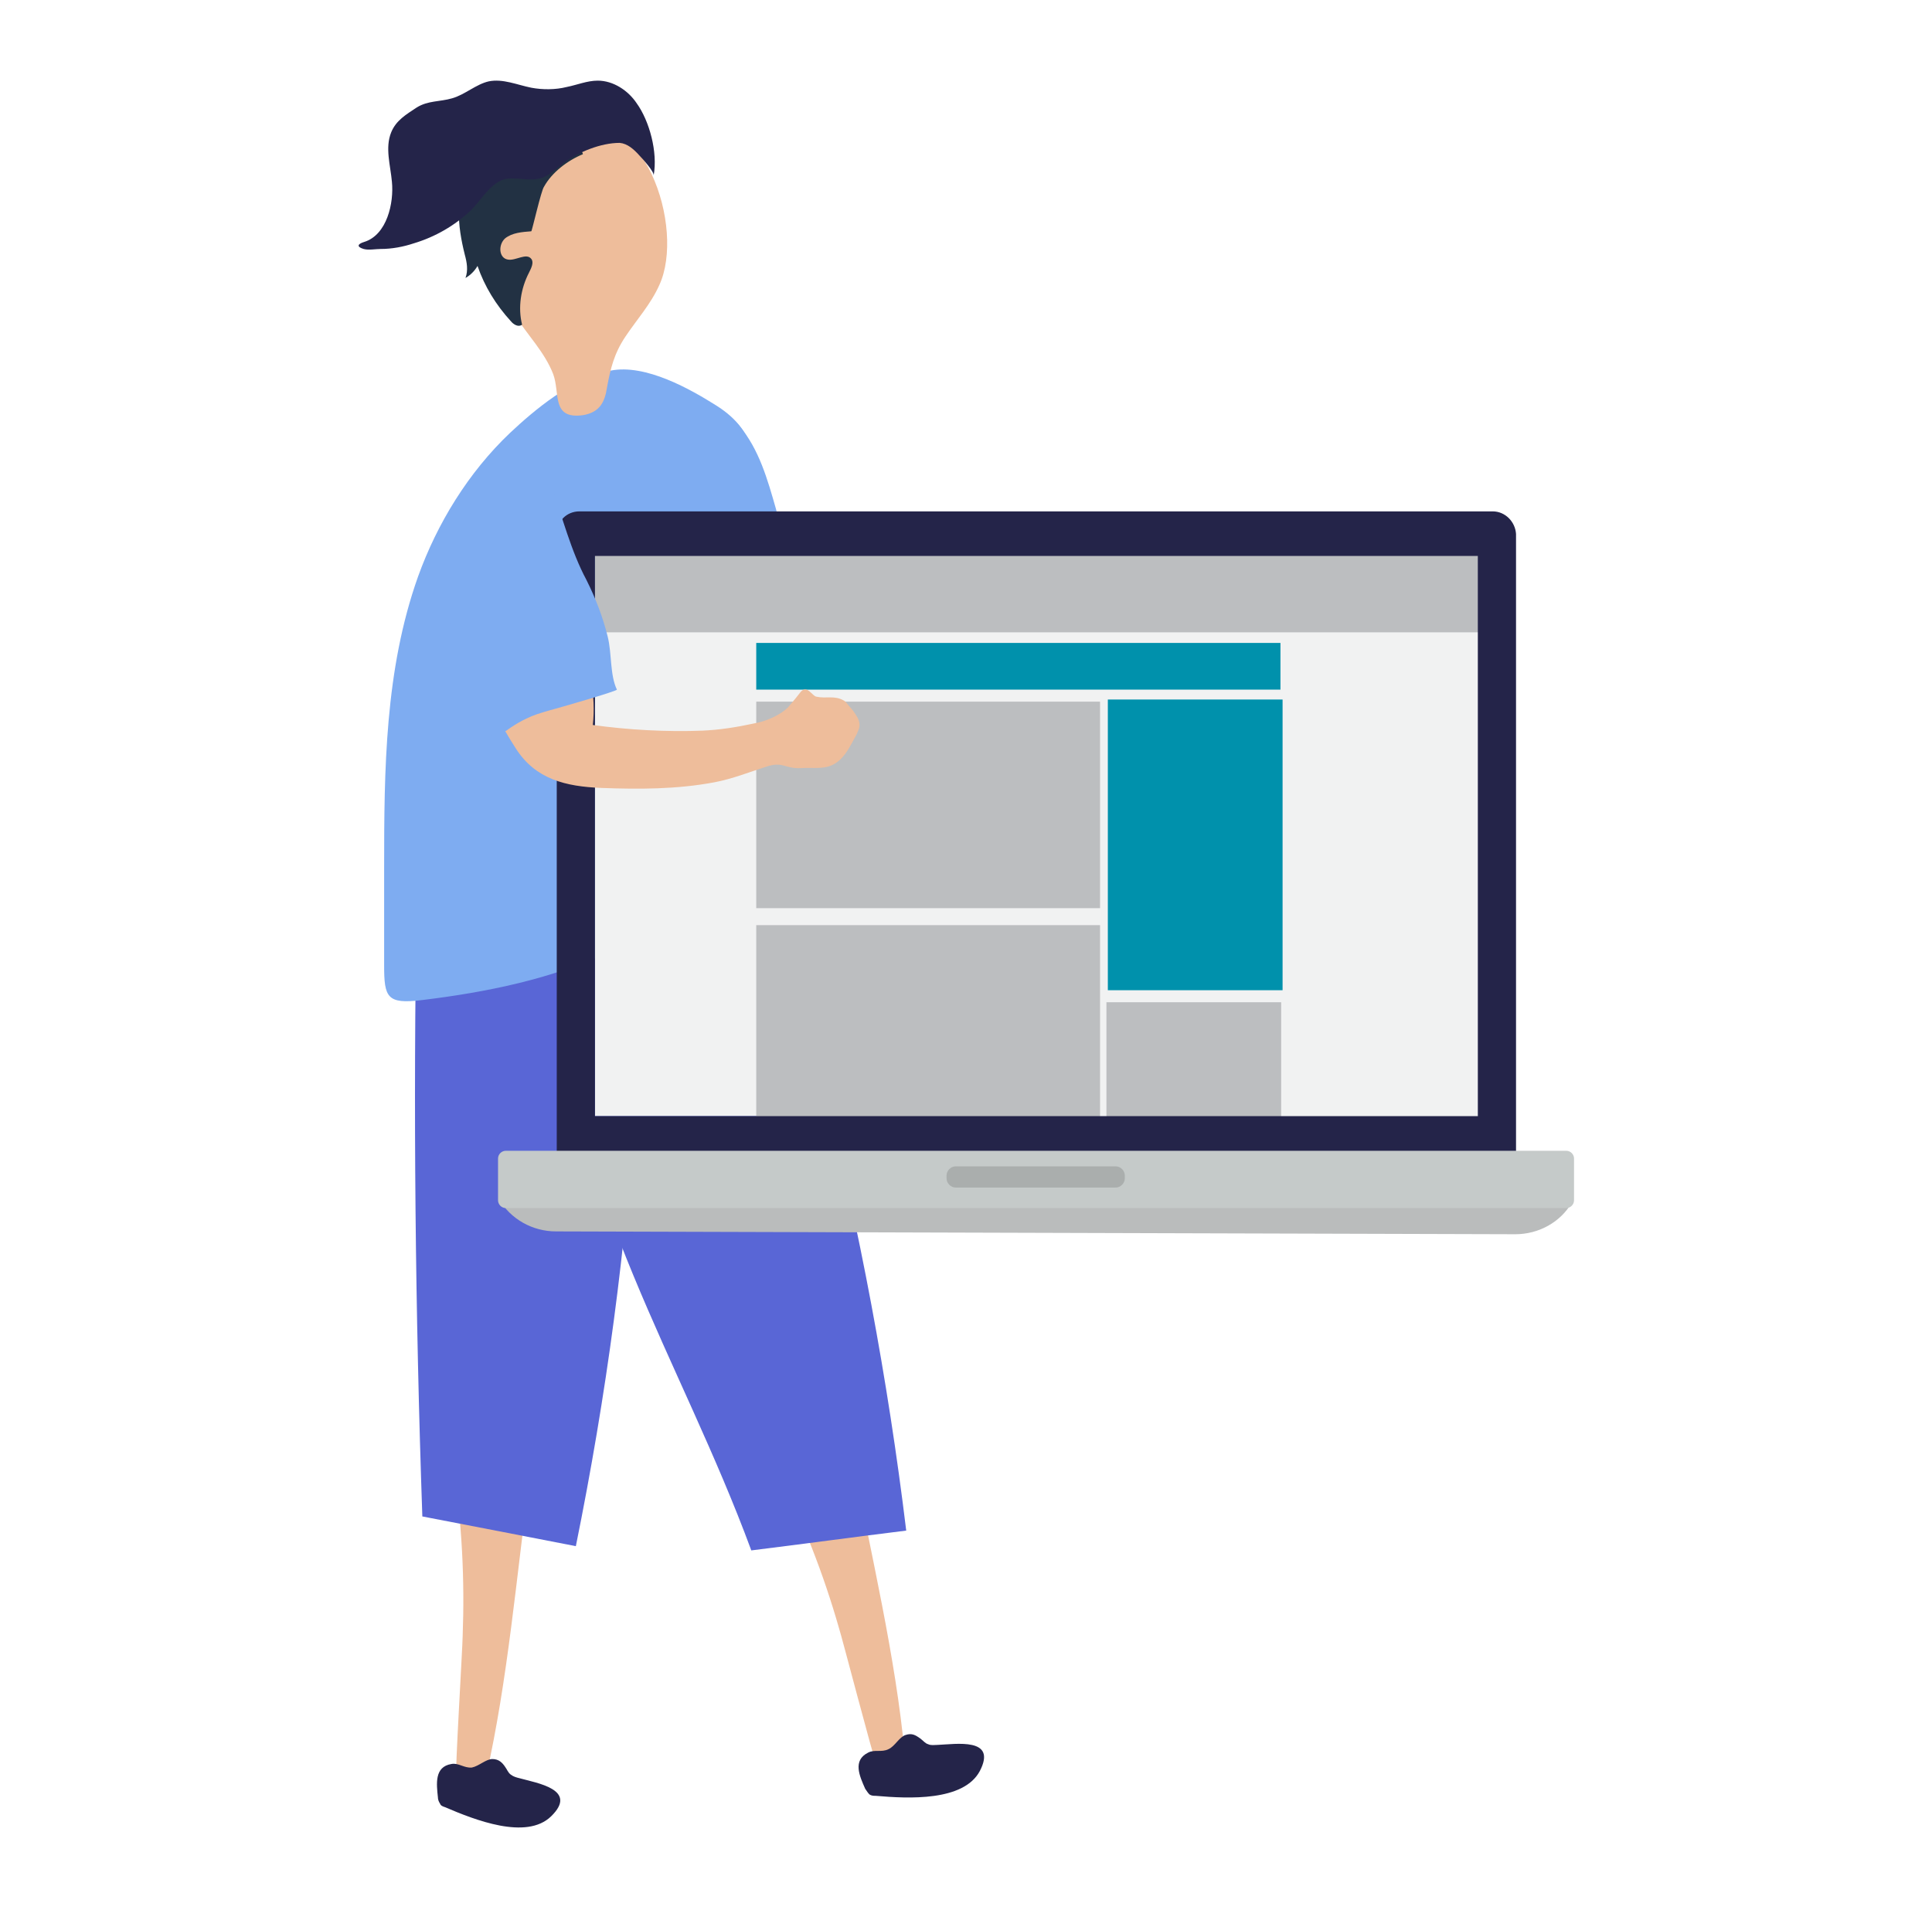 <?xml version="1.0" encoding="utf-8"?>
<!-- Generator: Adobe Illustrator 23.0.3, SVG Export Plug-In . SVG Version: 6.00 Build 0)  -->
<svg version="1.1" id="Layer_1" xmlns="http://www.w3.org/2000/svg" xmlns:xlink="http://www.w3.org/1999/xlink" x="0px" y="0px"
	 viewBox="0 0 273.1 270" style="enable-background:new 0 0 273.1 270;" xml:space="preserve">
<style type="text/css">
	.st0{fill:#EEBD9B;}
	.st1{fill:#7EACF1;}
	.st2{fill:#242449;}
	.st3{fill:#5966D6;}
	.st4{fill:#223143;}
	.st5{fill:#F1F2F2;}
	.st6{fill:#BCBEC0;}
	.st7{fill:#0091AC;}
	.st8{fill:#BABCBC;}
	.st9{fill:#C5CAC9;}
	.st10{opacity:0.14;}
</style>
<g>
	<g>
		<g>
			<g>
				<path class="st0" d="M149.6,96.6c-0.1-0.1-0.2-0.2-0.4-0.3c-1.3-0.6-2.3-0.1-3.7-0.3c-0.6-0.1-1.3-1.6-2.1-0.6
					c-0.3,0.4-1,1.3-1.7,2.1c-1,1.1-2.9,1.9-4.6,2.3c-6.5,1.5-13.2,1.1-19.8,0.6c-0.4,0-0.8-0.1-1.1-0.3c-0.6-0.4-0.7-1.1-0.9-1.8
					c-0.6-3.1-1.4-6.1-2.6-9.1c-1-2.6-2.3-5.2-4.3-7.1c-2-1.9-5-3.1-7.7-2.4c-2,0.5-3.8,2.1-4.5,4c-1.8,4.9,3.7,10.1,6.3,13.7
					c2.5,3.4,5.2,6.7,8.1,9.7c0.4,0.4,0.7,0.8,1.2,1c0.5,0.2,1.1,0.2,1.6,0.2c7.2-0.2,14.2-0.9,21.4-1.9c2-0.3,3.5-1.5,5.3-1.7
					c1.2-0.1,2.2,0.6,3.3,0.7c1.1,0.1,2.6,0,3.7-0.3c2.1-0.6,2.9-2.7,3.8-4.5c0.2-0.4,0.4-0.7,0.3-1.2c0-0.8-0.5-1.3-0.9-1.9
					C150.2,97.2,150,96.8,149.6,96.6z"/>
			</g>
		</g>
		<g>
			<g>
				<path class="st1" d="M102.8,95.5c4-1.3,8-2.6,12-3.9c-0.3,0.1-4.8-18.5-5.1-19.6c-1.2-4.2-2.4-8.5-5.2-11.8
					c-6-7.1-17.7-3.3-17.5,6.3c0.1,10.4,4.3,21.7,10.7,29.9c0.1,0.2,0.3,0.4,0.5,0.4c0.3,0.1,0.6,0,0.9-0.1
					C100.3,96.3,101.5,95.9,102.8,95.5z"/>
			</g>
		</g>
	</g>
	<g>
		<g>
			<g>
				<g>
					<g>
						<g>
							<g>
								<path class="st0" d="M123.8,249.1c1.4-0.2,2.8-0.7,4.1-1c-1.3-14-4.8-28.3-7.4-42.2c-3.5,0.7-7.1,1.4-10.6,2.1
									c3.6,7.1,6.5,14.5,8.7,22.2C119,231.4,123.6,249.1,123.8,249.1z"/>
							</g>
						</g>
						<g>
							<g>
								<path class="st2" d="M128,245.3c0.9-0.3,1.4,0,2.1,0.5c0.4,0.3,0.7,0.7,1.1,0.8c0.4,0.2,0.9,0.1,1.3,0.1
									c2.6-0.1,8.5-1.1,6,3.7c-2.3,4.3-10.1,3.9-14.7,3.5c-0.3,0-0.6,0-0.9-0.2c-0.2-0.2-0.4-0.5-0.6-0.8c-0.8-1.8-1.8-4,0.4-5.1
									c0.9-0.5,1.9,0,2.9-0.5C126.5,246.9,127.1,245.6,128,245.3z"/>
							</g>
						</g>
					</g>
				</g>
				<g>
					<path class="st3" d="M128.1,216.4c-7.3,0.9-14.6,1.9-21.9,2.8c-10-27.1-25.2-49.3-27.9-82.2c-0.2-2.2-1.3-4.4-1-6.6
						c0.6-4.2,4.6-7.1,8.6-8.5c6.2-2.1,18.3-2.2,22.5,4c4.5,6.5,5.8,19.2,7.8,26.9C121.5,173.7,125.5,195,128.1,216.4z"/>
				</g>
			</g>
			<g>
				<g>
					<g>
						<g>
							<g>
								<path class="st0" d="M64.5,250.9c1.4,0.3,2.8,0.2,4.2,0.3c3.1-13.7,4.3-28.4,6.2-42.4c-3.6-0.4-7.2-0.9-10.8-1.3
									c1.2,7.9,1.6,15.8,1.3,23.8C65.4,232.6,64.3,250.9,64.5,250.9z"/>
							</g>
						</g>
						<g>
							<g>
								<path class="st2" d="M69.6,248.7c0.9,0,1.4,0.5,1.8,1.1c0.3,0.4,0.4,0.8,0.8,1.1c0.4,0.3,0.8,0.4,1.2,0.5
									c2.5,0.7,8.4,1.6,4.5,5.4c-3.5,3.4-10.8,0.5-15-1.3c-0.3-0.1-0.6-0.2-0.7-0.5c-0.2-0.3-0.3-0.6-0.3-0.9
									c-0.2-1.9-0.5-4.3,1.9-4.7c1-0.2,1.8,0.6,2.9,0.5C67.7,249.7,68.7,248.7,69.6,248.7z"/>
							</g>
						</g>
					</g>
				</g>
				<g>
					<path class="st3" d="M81.4,218.6c-7.2-1.4-14.4-2.8-21.7-4.2c-1-28.9-1.3-57.8-0.8-86.8c0-2.2,0.1-4.6,1.1-6.6
						c1.9-3.8,6.6-5.3,10.8-5.4c6.6-0.1,18,3.6,20.1,10.8c2.2,7.6-0.5,20-1,27.9C88.6,176,85.7,197.4,81.4,218.6z"/>
				</g>
			</g>
			<g>
				<g>
					<path class="st1" d="M72.1,61.2c-5.9,5.6-10.3,12.8-13,20.3c-4.7,13.2-4.8,27.3-4.8,41.2c0,4.6,0,9.2,0,13.8
						c0,4.5,0.4,5.5,5.3,4.9c9.1-1.1,18.6-3,26.9-7c3.9-1.9,7.6-4.4,11.7-5.9c6-2.2,12.1-1.2,18.1-2.6c-1.5-4.5-3.8-8.7-4.8-13.5
						c-1-4.8-1.5-9.7-1.9-14.5c-0.6-8.5-1.6-17-2.3-25.5c-0.5-6.1,0.3-11.1-6.1-15.1c-3.5-2.2-9.9-5.9-14.9-4.9
						C80.9,53.4,75.4,58.1,72.1,61.2z"/>
				</g>
			</g>
			<g>
				<g>
					<g>
						<g>
							<path class="st0" d="M93.2,40.3C92,43,90,45.2,88.4,47.6c-1.6,2.4-2.1,4.5-2.6,7.2c-0.3,2-1,3.5-3.4,3.9
								c-4.5,0.6-3.2-3.1-4.2-5.8c-1.2-3.1-3.6-5.5-5.4-8.3c-5-7.9-3.6-23.7,6.8-27C91.1,14,96.9,32.3,93.2,40.3z"/>
						</g>
					</g>
				</g>
				<g>
					<g>
						<path class="st4" d="M75.1,32.7c-1.3,0.1-2.7,0.2-3.7,1c-1,0.9-0.9,2.8,0.4,3c1.1,0.2,2.6-1,3.3-0.1c0.4,0.5,0,1.3-0.3,1.9
							c-1.2,2.3-1.6,5-1,7.4c-0.5,0.4-1.2,0-1.6-0.5c-2.1-2.3-3.7-4.9-4.7-7.8c-0.4,0.7-1,1.3-1.7,1.7c0.4-1.1,0.2-2.2-0.1-3.3
							c-1-4-1.6-8.7,1.2-12c1.5-1.8,3.8-2.8,6.1-3.2c2.3-0.4,4.6-0.3,7-0.2c1,0,2.2,0.3,2.4,1.2c-2.2,0.9-4.4,2.6-5.5,4.6
							C76.5,26.9,75.2,32.7,75.1,32.7z"/>
					</g>
				</g>
				<g>
					<g>
						<path class="st2" d="M79.7,23c-0.1,0.1-0.2,0.1-0.2,0.2c-1,0.7-1.9,1.7-3.1,2c-1.7,0.5-3.6-0.3-5.3,0.2
							c-1.9,0.7-3.1,2.9-4.5,4.3c-2.3,2.2-5.1,3.8-8.1,4.7c-1.5,0.5-3.1,0.8-4.7,0.8c-0.7,0-1.7,0.2-2.4,0c-1-0.3-0.9-0.7,0.1-1
							c3.2-1,4.2-5.5,3.9-8.5c-0.2-2.3-1-4.8-0.1-7c0.7-1.7,2.1-2.5,3.6-3.5c1.6-1,3.3-0.8,5-1.3c1.8-0.5,3.4-2,5.2-2.4
							c2-0.4,4,0.5,6,0.9c1.6,0.3,3.4,0.3,5-0.1c1.5-0.3,2.9-0.9,4.4-0.9c2.2,0,4.3,1.4,5.5,3.2c1.8,2.5,3,6.9,2.4,10.2
							c0.1-0.5-1.6-2.4-2-2.8c-0.8-0.9-1.7-1.7-2.8-1.8C84.9,20.2,81.8,21.5,79.7,23z"/>
					</g>
				</g>
			</g>
		</g>
		<g>
			<g>
				<rect x="84.1" y="78.6" class="st5" width="124.8" height="79.2"/>
			</g>
			<g>
				<rect x="84.1" y="78.2" class="st6" width="129.1" height="11.2"/>
				<rect x="106.9" y="90.9" class="st7" width="74.1" height="6.6"/>
				<rect x="106.9" y="99.2" class="st6" width="48.6" height="29.2"/>
				<rect x="106.9" y="130.8" class="st6" width="48.6" height="29.2"/>
				<rect x="156.4" y="141.7" class="st6" width="24.7" height="20.2"/>
				<rect x="156.6" y="98.9" class="st7" width="24.7" height="41.1"/>
			</g>
			<g>
				<g>
					<path class="st2" d="M211,72.3H81.9c-1.8,0-3.2,1.4-3.2,3.2v87.3h135.6V75.5C214.2,73.8,212.8,72.3,211,72.3z M208.8,157.8
						H84.1V78.6h124.8V157.8z"/>
				</g>
				<g>
					<g>
						<g>
							<path class="st8" d="M214.2,174.5l-135.6-0.4c-3.3,0-6.4-1.7-8.1-4.6l0,0l151.7,0.5l0,0C220.6,172.8,217.5,174.5,214.2,174.5
								z"/>
						</g>
						<g>
							<path class="st9" d="M221.4,170.8H71.5c-0.6,0-1.1-0.5-1.1-1.1v-5.9c0-0.6,0.5-1.1,1.1-1.1h149.9c0.6,0,1.1,0.5,1.1,1.1v5.9
								C222.5,170.3,222,170.8,221.4,170.8z"/>
						</g>
					</g>
					<g class="st10">
						<path d="M157.7,167.9h-22.6c-0.7,0-1.3-0.6-1.3-1.3v-0.4c0-0.7,0.6-1.3,1.3-1.3h22.6c0.7,0,1.3,0.6,1.3,1.3v0.4
							C159,167.3,158.4,167.9,157.7,167.9z"/>
					</g>
				</g>
			</g>
		</g>
		<g>
			<g>
				<g>
					<path class="st0" d="M119.6,99.3c-0.1-0.1-0.2-0.2-0.4-0.3c-1.3-0.7-2.4-0.2-3.8-0.5c-0.6-0.1-1.3-1.7-2.2-0.7
						c-0.3,0.4-1.1,1.4-1.8,2.2c-1.1,1.1-3.1,2-4.9,2.3c-2.3,0.5-4.8,0.9-7.2,1c-5,0.2-10.5-0.1-15.5-0.8
						c0.9-8.2-3.3-16.7-10.2-21.1c-0.7-0.5-1.5-0.9-2.4-0.9c-0.7-0.1-1.4,0.2-2.1,0.5c-7.1,3.1-3.8,9.6-1.4,15
						c1.5,3.4,3.2,6.7,5.2,9.8c2.8,4.4,7.1,5.4,12.1,5.6c5.3,0.2,10.7,0.2,16-0.8c2.6-0.5,4.8-1.4,7.3-2.2c2.4-0.8,2.6,0.3,4.9,0.2
						c1.3-0.1,2.6,0.1,3.8-0.2c2.2-0.6,3.1-2.8,4.1-4.6c0.2-0.5,0.4-0.8,0.4-1.3c0-0.8-0.5-1.4-0.9-2
						C120.2,100,119.9,99.7,119.6,99.3z"/>
				</g>
			</g>
			<g>
				<g>
					<path class="st1" d="M74.4,101.6c1-0.5,2-0.8,3.4-1.2c0.8-0.2,9.5-2.7,9.4-2.9c-1-2.1-0.7-5.1-1.3-7.5c-0.7-2.8-1.7-5.4-3-8
						c-2.2-4.1-3.4-8.9-5-13.4c-2-5.6-7.4-6.1-10.6-1.1c-2.7,4.3-2.9,10-3.3,14.9c-0.4,4-0.6,8,0.1,11.9c0.8,3.9,2.6,7.7,5.9,10.1
						C71.7,103.2,72.9,102.3,74.4,101.6z"/>
				</g>
			</g>
		</g>
	</g>
</g>
</svg>
